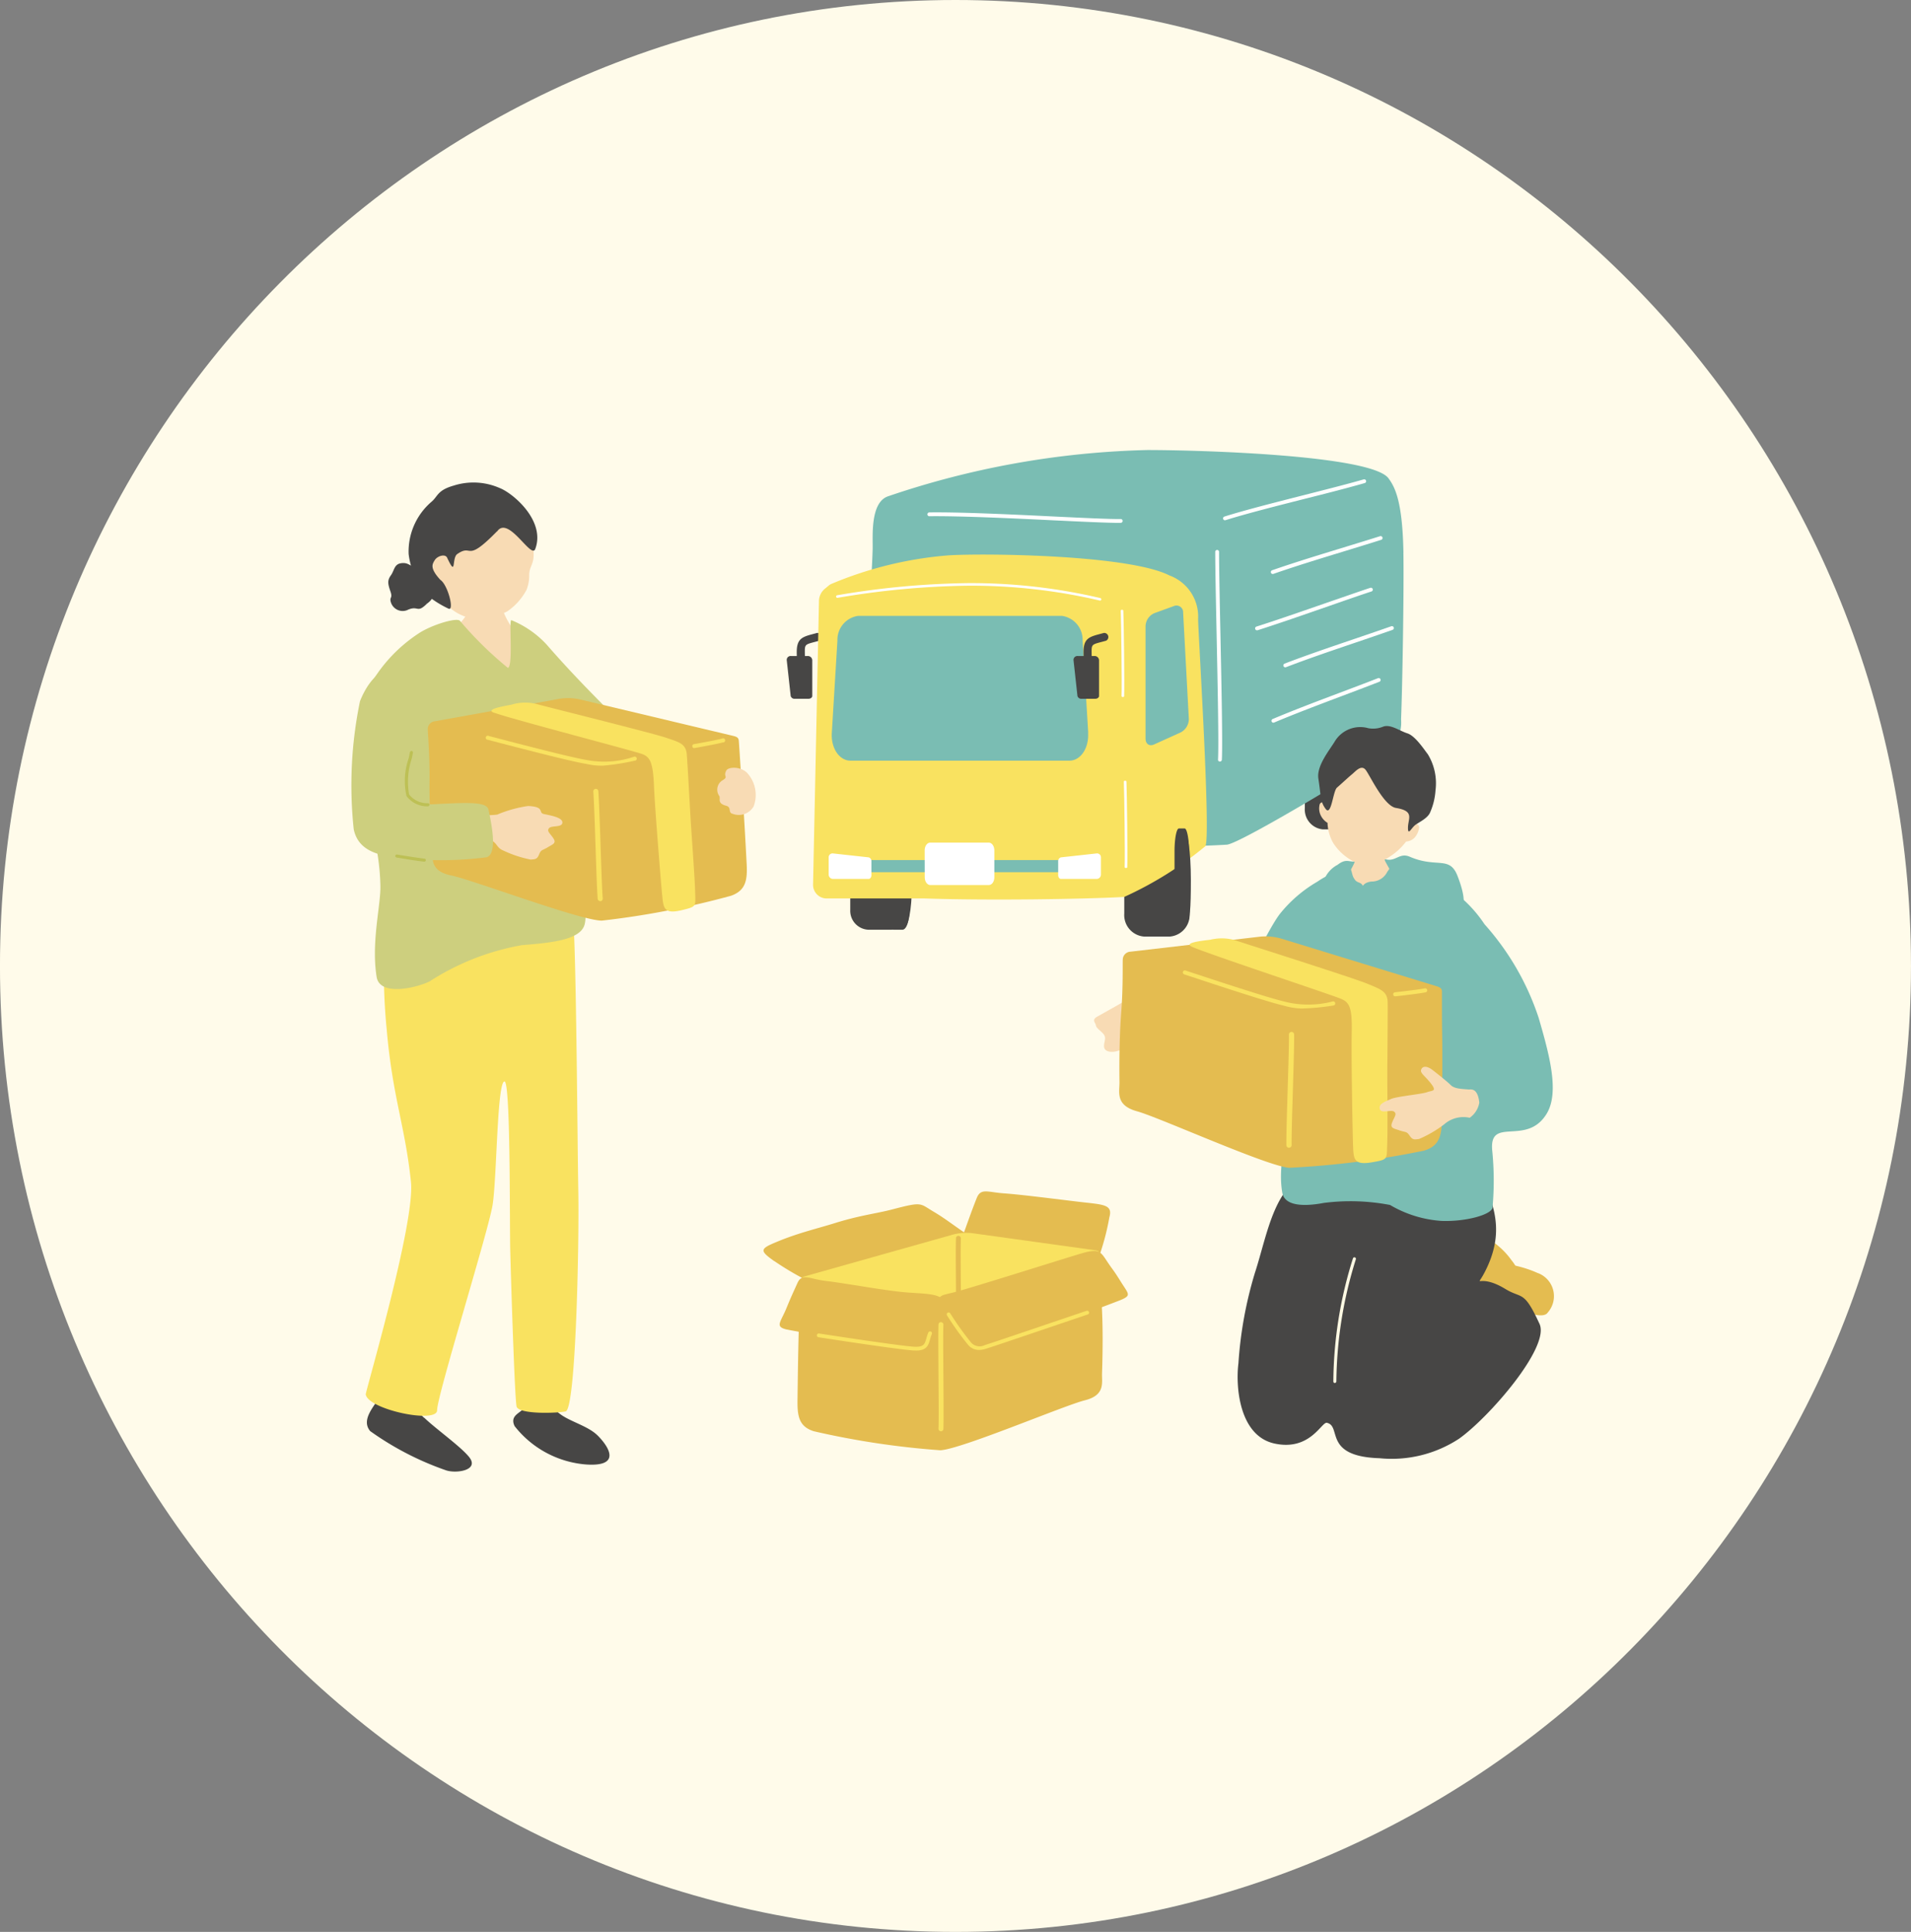 <svg xmlns="http://www.w3.org/2000/svg" width="93" height="94" viewBox="0 0 93 94">
  <rect x="0" y="0" width="93" height="94" fill="#808080" stroke="none"/>
  <g id="Group_79381" data-name="Group 79381" transform="translate(-0.521 0)">
    <path id="Path_388976" data-name="Path 388976" d="M46.5,0C72.181,0,93,21.043,93,47S72.181,94,46.5,94,0,72.957,0,47,20.819,0,46.5,0Z" transform="translate(0.52 0)" fill="#fffbea"/>
    <g id="Group_79347" data-name="Group 79347" transform="translate(17.619 21.898)">
      <path id="Path_388051" data-name="Path 388051" d="M1045.015,70.264a.971.971,0,0,0,.865,1.046h1.134a.971.971,0,0,0,.865-1.046v-2.59a.972.972,0,0,0-.865-1.046h-1.134a.971.971,0,0,0-.865,1.046Z" transform="translate(-998.612 -52.854)" fill="#474645"/>
      <path id="Path_388052" data-name="Path 388052" d="M1018.076,38.208c-.045-2.533-.42-3.2-.724-3.619-.814-1.131-9.132-1.38-11.748-1.38a42.124,42.124,0,0,0-12.629,2.258c-.865.32-.714,2.005-.73,2.559-.107,3.82-1.221,13.639-1.221,13.639-.009.427,1.264.779,1.688.779h5.625c3.715.118,8.89.106,11.143-.033.669-.041,7.331-4.1,7.667-4.376a1.914,1.914,0,0,0,.814-1.73c.068-1.662.144-6.367.113-8.1" transform="translate(-966.875 -33.21)" fill="#7abdb3"/>
      <path id="Path_388053" data-name="Path 388053" d="M984.852,57.523a.215.215,0,0,1,.228.2v1.746c0,.075-.084.136-.187.136h-.663a.191.191,0,0,1-.2-.136l-.192-1.746a.189.189,0,0,1,.207-.2Z" transform="translate(-962.649 -47.502)" fill="#474645"/>
      <path id="Path_388054" data-name="Path 388054" d="M985.25,56.952a.2.2,0,0,1-.2-.2c0-.133,0-.223-.007-.359s-.01-.315-.015-.625c-.011-.678.244-.776.777-.916l.213-.057a.2.2,0,0,1,.107.378l-.219.059c-.473.124-.491.129-.484.529.005.307.011.485.015.619s.007.232.007.371a.2.2,0,0,1-.2.2" transform="translate(-963.352 -45.896)" fill="#474645"/>
      <path id="Path_388055" data-name="Path 388055" d="M991.343,82.733a.923.923,0,0,0,.872.962h1.141a.923.923,0,0,0,.872-.962V80.352a.923.923,0,0,0-.872-.962h-1.141a.923.923,0,0,0-.872.962Z" transform="translate(-967.063 -60.356)" fill="#474645"/>
      <path id="Path_388056" data-name="Path 388056" d="M995.656,82.733c0,.529.15.962.333.962h.435c.182,0,.332-.433.332-.962V80.352c0-.529-.15-.962-.332-.962h-.435c-.183,0-.333.433-.333.962Z" transform="translate(-969.598 -60.356)" fill="#474645"/>
      <path id="Path_388057" data-name="Path 388057" d="M996.639,81.608c0,1.164.183,2.107.408,2.107s.408-.943.408-2.107-.182-2.107-.408-2.107-.408.943-.408,2.107" transform="translate(-970.176 -60.421)" fill="#474645"/>
      <path id="Path_388058" data-name="Path 388058" d="M1023.7,82.41a1.049,1.049,0,0,0,.961,1.115h1.257a1.05,1.05,0,0,0,.961-1.115V79.649a1.05,1.05,0,0,0-.961-1.115h-1.257a1.049,1.049,0,0,0-.961,1.115Z" transform="translate(-986.085 -59.853)" fill="#474645"/>
      <path id="Path_388059" data-name="Path 388059" d="M1004.273,46.554c-2-1-8.993-1.078-10.737-.967a18.4,18.4,0,0,0-5.719,1.4.742.742,0,0,0-.151.11.733.733,0,0,0-.077.067.794.794,0,0,0-.351.65l-.286,13.767a.663.663,0,0,0,.641.7h4.784c3.16.106,7.8.032,9.715-.074a17.5,17.5,0,0,0,3.942-2.462c.292-.218-.316-10-.345-11.048a2.133,2.133,0,0,0-1.415-2.14" transform="translate(-964.481 -40.463)" fill="#f9e260"/>
      <path id="Path_388060" data-name="Path 388060" d="M990.718,81.961c0,.134.076.243.169.243h11.327c.093,0,.169-.11.169-.243v-.105c0-.134-.076-.243-.169-.243H990.887c-.093,0-.169.109-.169.243Z" transform="translate(-966.695 -61.663)" fill="#7abdb3"/>
      <path id="Path_388061" data-name="Path 388061" d="M1049.706,70.264c0,.575.123,1.046.273,1.046h.358c.15,0,.273-.471.273-1.046v-2.59c0-.575-.123-1.046-.273-1.046h-.358c-.151,0-.273.471-.273,1.046Z" transform="translate(-1001.37 -52.854)" fill="#474645"/>
      <path id="Path_388062" data-name="Path 388062" d="M1050.514,69.039c0,1.265.15,2.291.335,2.291s.335-1.026.335-2.291-.15-2.291-.335-2.291-.335,1.026-.335,2.291" transform="translate(-1001.845 -52.925)" fill="#474645"/>
      <path id="Path_388063" data-name="Path 388063" d="M1051.6,71.041a.447.447,0,1,0,.075-.888,2.688,2.688,0,0,0-.075.888" transform="translate(-1002.484 -54.926)" fill="#474645"/>
      <path id="Path_388064" data-name="Path 388064" d="M1029.632,81.764a.385.385,0,0,0,.548.411c.117,0,.134-.042.156-.411V79c0-.613-.1-1.115-.213-1.115h-.279c-.117,0-.213.5-.213,1.115Z" transform="translate(-989.57 -59.473)" fill="#474645"/>
      <path id="Path_388065" data-name="Path 388065" d="M1029.883,80.459c0,1.349.269,2.117.46,2.117s.23-.767.23-2.117-.154-2.443-.345-2.443-.345,1.093-.345,2.443" transform="translate(-989.717 -59.548)" fill="#474645"/>
      <path id="Path_388066" data-name="Path 388066" d="M1030.446,82.593c0,.523.084.946.187.946s.188-.424.188-.946-.084-.946-.187-.946-.187.424-.187.946" transform="translate(-990.048 -61.682)" fill="#474645"/>
      <path id="Path_388067" data-name="Path 388067" d="M1023.748,76.494c.035,0,.064-.015.065-.037.023-.546-.014-3.565-.04-4.169,0-.022-.031-.04-.065-.04s-.062.017-.062.039c.025.6.062,3.62.04,4.165,0,.022.026.04.062.042" transform="translate(-986.052 -56.158)" fill="#fff"/>
      <path id="Path_388068" data-name="Path 388068" d="M1002.51,49.768a.063.063,0,0,0,.021-.123,27.555,27.555,0,0,0-6.437-.729,40.487,40.487,0,0,0-6.373.591.063.063,0,0,0,.021.125,40.384,40.384,0,0,1,6.352-.59,27.439,27.439,0,0,1,6.4.721.063.063,0,0,0,.021,0" transform="translate(-966.077 -42.442)" fill="#fff"/>
      <path id="Path_388069" data-name="Path 388069" d="M1000.137,81.245c0,.2.12.372.266.372h2.855c.146,0,.266-.168.266-.372v-1.32c0-.2-.12-.372-.266-.372H1000.4c-.146,0-.266.167-.266.372Z" transform="translate(-972.232 -60.452)" fill="#fff"/>
      <path id="Path_388070" data-name="Path 388070" d="M1001.648,58.488l-.017-.286-.256-4.214a1.173,1.173,0,0,0-1-1.2h-9.932a1.173,1.173,0,0,0-1,1.2l-.256,4.214-.017.286c-.045.735.364,1.344.91,1.344h10.652c.545,0,.954-.609.91-1.344" transform="translate(-965.787 -44.719)" fill="#7abdb3"/>
      <path id="Path_388071" data-name="Path 388071" d="M988.794,81.837a.215.215,0,0,0,.2.228h1.745c.075,0,.136-.084.136-.187v-.663a.191.191,0,0,0-.136-.2l-1.745-.192a.189.189,0,0,0-.2.206Z" transform="translate(-965.564 -61.197)" fill="#fff"/>
      <path id="Path_388072" data-name="Path 388072" d="M1017.98,81.837a.215.215,0,0,1-.2.228h-1.746c-.075,0-.135-.084-.135-.187v-.663a.192.192,0,0,1,.135-.2l1.746-.192a.189.189,0,0,1,.2.206Z" transform="translate(-981.5 -61.197)" fill="#fff"/>
      <path id="Path_388073" data-name="Path 388073" d="M1023.378,56.31c.035,0,.064-.015.065-.037.023-.546-.014-3.565-.04-4.169,0-.022-.031-.04-.065-.04s-.062.017-.061.039c.025.6.062,3.62.04,4.165,0,.022.026.04.062.042" transform="translate(-985.834 -44.293)" fill="#fff"/>
      <path id="Path_388074" data-name="Path 388074" d="M1018.713,57.523a.215.215,0,0,1,.228.2v1.746c0,.075-.084.136-.187.136h-.663a.191.191,0,0,1-.2-.136l-.192-1.746a.189.189,0,0,1,.206-.2Z" transform="translate(-982.554 -47.502)" fill="#474645"/>
      <path id="Path_388075" data-name="Path 388075" d="M1019.112,56.952a.2.2,0,0,1-.2-.2c0-.133,0-.223-.007-.359s-.01-.315-.015-.625c-.012-.678.244-.776.777-.916l.213-.057a.2.2,0,0,1,.107.378l-.219.059c-.473.124-.491.129-.484.529.005.307.011.485.015.619s.007.232.007.371a.2.2,0,0,1-.2.2" transform="translate(-983.257 -45.896)" fill="#474645"/>
      <path id="Path_388076" data-name="Path 388076" d="M1028.317,57.077a.733.733,0,0,1-.387.659l-1.306.592c-.227.1-.413-.026-.413-.286V52.568a.711.711,0,0,1,.425-.628l.954-.347a.324.324,0,0,1,.45.318Z" transform="translate(-987.56 -44.002)" fill="#7abdb3"/>
      <path id="Path_388077" data-name="Path 388077" d="M1009.772,41.083c-.575,0-1.778-.057-3.158-.123-2.043-.1-4.587-.218-6.069-.2a.093.093,0,0,1,0-.186c1.488-.021,4.034.1,6.08.2,1.461.07,2.721.13,3.244.122h0a.093.093,0,0,1,0,.185h-.1" transform="translate(-972.417 -37.54)" fill="#fff"/>
      <path id="Path_388078" data-name="Path 388078" d="M1035.45,38.656a.093.093,0,0,1-.028-.181c.983-.31,2.443-.681,3.854-1.04,1.089-.277,2.118-.538,2.933-.771a.093.093,0,0,1,.052.178c-.818.234-1.849.5-2.939.772-1.409.358-2.867.728-3.844,1.036a.085.085,0,0,1-.028,0" transform="translate(-992.935 -35.238)" fill="#fff"/>
      <path id="Path_388079" data-name="Path 388079" d="M1041.1,45.213a.093.093,0,0,1-.031-.181c1.111-.386,2.2-.718,3.347-1.069.613-.188,1.242-.38,1.9-.587a.093.093,0,1,1,.056.177c-.657.208-1.286.4-1.9.588-1.148.351-2.233.683-3.341,1.067a.086.086,0,0,1-.031.005" transform="translate(-996.258 -39.183)" fill="#fff"/>
      <path id="Path_388080" data-name="Path 388080" d="M1034.653,55.3h0a.093.093,0,0,1-.088-.1c.041-.781-.018-3.6-.069-6.093-.034-1.656-.067-3.22-.067-4.012a.093.093,0,1,1,.186,0c0,.79.032,2.354.067,4.008.052,2.493.11,5.318.069,6.106a.092.092,0,0,1-.093.088" transform="translate(-992.387 -40.141)" fill="#fff"/>
      <path id="Path_388081" data-name="Path 388081" d="M1039.232,51.534a.093.093,0,0,1-.028-.181c.9-.285,2.262-.757,3.46-1.173.876-.3,1.632-.567,2.085-.714a.093.093,0,0,1,.057.177c-.452.146-1.207.408-2.081.713-1.2.417-2.559.889-3.465,1.175a.1.1,0,0,1-.028,0" transform="translate(-995.158 -42.763)" fill="#fff"/>
      <path id="Path_388082" data-name="Path 388082" d="M1042.573,56a.093.093,0,0,1-.033-.18c1.1-.42,2.174-.785,3.313-1.172.607-.206,1.23-.418,1.88-.646a.093.093,0,0,1,.061.176c-.65.228-1.274.44-1.881.646-1.137.386-2.211.751-3.306,1.17a.1.1,0,0,1-.033.006" transform="translate(-997.122 -45.429)" fill="#fff"/>
      <path id="Path_388083" data-name="Path 388083" d="M1041.166,62.3a.093.093,0,0,1-.036-.178c1.083-.455,2.146-.856,3.271-1.28.6-.226,1.216-.458,1.858-.708a.093.093,0,0,1,.067.174c-.643.249-1.259.482-1.86.708-1.123.424-2.185.824-3.265,1.277a.092.092,0,0,1-.036.007" transform="translate(-996.295 -49.034)" fill="#fff"/>
      <path id="Path_388084" data-name="Path 388084" d="M1011.638,122.007a11.909,11.909,0,0,1-.595,2.156,51.811,51.811,0,0,1-6.189-.694c-.575-.112-.49-.179-.245-.861s.368-1.024.571-1.54.511-.3,1.349-.241,2.587.286,3.652.412c1.171.138,1.647.117,1.456.767" transform="translate(-974.751 -84.659)" fill="#e4bc50"/>
      <path id="Path_388085" data-name="Path 388085" d="M981.626,125.011a14.238,14.238,0,0,0,2.076,1.179,13.205,13.205,0,0,0,4.831-.73c1.551-.643,3.452-1.1,2.845-1.5-1-.654-1.358-.974-2.012-1.359-.675-.4-.519-.487-2-.1-.76.2-1.563.282-2.794.666-.865.27-1.769.474-2.794.9-.844.349-.892.424-.154.948" transform="translate(-961.045 -85.552)" fill="#e4bc50"/>
      <path id="Path_388086" data-name="Path 388086" d="M986.326,128.82c-.582.068-1.031.114-1.01.368s-.1,1.3-.12,1.751c-.039.946-.061,2.192-.084,4.047-.01.79.084,1.274.791,1.5a40.168,40.168,0,0,0,6.161.926c1.016-.051,6.015-2.177,7.028-2.43s.824-.861.84-1.316c.038-1.118.042-2.308-.008-3.193-.065-1.162-.016-2.278-.016-2.431s-.28-.457-.99-.33-12.078,1.045-12.592,1.1" transform="translate(-963.399 -88.745)" fill="#e4bc50"/>
      <path id="Path_388087" data-name="Path 388087" d="M1001.868,141.47h-.005a.12.12,0,0,1-.115-.124c.016-.376.008-1.48,0-2.548-.008-1.11-.016-2.159,0-2.524a.115.115,0,0,1,.125-.114.12.12,0,0,1,.114.125c-.016.358-.008,1.453,0,2.512s.016,2.177,0,2.56a.12.12,0,0,1-.12.114" transform="translate(-973.174 -93.727)" fill="#f9e260"/>
      <path id="Path_388088" data-name="Path 388088" d="M999.874,126.652l-.582.165-5.869,1.652-.437.124-.305.086a2.641,2.641,0,0,1-.917.065l-5.3-.738-.656-.091c-.256-.035-.263-.122-.015-.193l7.194-2.027a2.617,2.617,0,0,1,.914-.064l5.962.828c.255.036.263.122.014.193" transform="translate(-963.691 -87.528)" fill="#f9e260"/>
      <path id="Path_388089" data-name="Path 388089" d="M1003.933,131.285h-.005a.12.12,0,0,1-.115-.124c.017-.376.008-1.48,0-2.548-.008-1.11-.016-2.159,0-2.524a.115.115,0,0,1,.124-.114.12.12,0,0,1,.114.125c-.016.358-.008,1.453,0,2.512s.016,2.177,0,2.56a.12.12,0,0,1-.12.114" transform="translate(-974.388 -87.74)" fill="#e4bc50"/>
      <path id="Path_388090" data-name="Path 388090" d="M990.892,132.229a13.911,13.911,0,0,1-.948,2.076,57.482,57.482,0,0,1-6.612-.9c-.569-.137-.276-.354,0-1.025s.312-.724.538-1.23.575-.195,1.409-.1,2.65.432,3.716.538c1.026.1,2.179.026,1.9.641" transform="translate(-962.161 -90.618)" fill="#e4bc50"/>
      <path id="Path_388091" data-name="Path 388091" d="M992.237,138.171c-.042,0-.088,0-.136,0-.756-.052-4.141-.57-4.6-.642a.093.093,0,1,1,.029-.183c.454.072,3.831.588,4.58.64.51.035.552-.114.637-.412a2.525,2.525,0,0,1,.091-.274.093.093,0,1,1,.172.071,2.23,2.23,0,0,0-.084.254c-.084.294-.157.551-.693.551" transform="translate(-964.76 -94.36)" fill="#f9e260"/>
      <path id="Path_388092" data-name="Path 388092" d="M1002.4,130.968a6.308,6.308,0,0,0,1.23,1.538,74.338,74.338,0,0,0,7.1-2.358c.538-.23.385-.282,0-.9s-.352-.515-.66-.976-.378-.638-1.186-.408-5.19,1.627-6.228,1.9c-.885.23-.948.09-.256,1.2" transform="translate(-973.289 -88.792)" fill="#e4bc50"/>
      <path id="Path_388093" data-name="Path 388093" d="M1004.288,136.721a.685.685,0,0,1-.513-.238,14.222,14.222,0,0,1-1.037-1.45.093.093,0,0,1,.156-.1,14.164,14.164,0,0,0,1.013,1.42.555.555,0,0,0,.676.131c.432-.135,2.273-.76,3.617-1.216.623-.211,1.132-.384,1.328-.449a.093.093,0,1,1,.059.176l-1.327.449c-1.345.457-3.188,1.082-3.622,1.218a1.187,1.187,0,0,1-.349.061" transform="translate(-973.752 -92.935)" fill="#f9e260"/>
      <path id="Path_388094" data-name="Path 388094" d="M937.068,142.4a1.626,1.626,0,0,1-.338-.395c-.221-.47.218-1.691.266-2.222s-1.74-.945-1.74-.945c-.113.358-.036,1.767-.229,2.291a1.367,1.367,0,0,1-.121.235c-.307.5-.927,1.135-.473,1.675a14.529,14.529,0,0,0,3.691,1.908c.5.168,1.646,0,1.119-.652-.413-.511-1.579-1.336-2.174-1.9" transform="translate(-933.515 -95.304)" fill="#474645"/>
      <path id="Path_388095" data-name="Path 388095" d="M955.657,142.956c-.457-.461-1.358-.681-1.837-1.054a.73.73,0,0,1-.314-.474,18.629,18.629,0,0,1,.443-2.678c-.031-.3-1.845-.412-1.845-.412a21.331,21.331,0,0,0-.034,3.227c0,.006,0,.012-.005.017-.066.273-.724.354-.446.92a4.909,4.909,0,0,0,3.472,1.863c1.669.116,1.187-.784.568-1.409" transform="translate(-943.671 -95.007)" fill="#474645"/>
      <path id="Path_388096" data-name="Path 388096" d="M946.259,49.456c-.069,0-.967.1-1.053.1a6.394,6.394,0,0,1-.2.864,3.32,3.32,0,0,1-1.061,1.239c-.342,3.509,4.339,4.143,3.595.357a3.934,3.934,0,0,1-1.086-1.8c-.067-.254-.195-.657-.2-.754" transform="translate(-939.193 -42.76)" fill="#f8dbb4"/>
      <path id="Path_388097" data-name="Path 388097" d="M938.663,48.544c-.48.474-.4.035-.952.3a.6.6,0,0,1-.778-.364c-.1-.3.1-.183-.028-.551s-.156-.534.02-.779.157-.542.5-.592.415.146.609.139.429-.1.568.286.444.49.4.725.137.506-.341.833" transform="translate(-935.002 -41.052)" fill="#474645"/>
      <path id="Path_388098" data-name="Path 388098" d="M942.268,42.879a2.236,2.236,0,0,0,1.665,1.407,3.081,3.081,0,0,0,1.76-.338,2.949,2.949,0,0,0,.928-1.041,1.864,1.864,0,0,0,.131-.708c0-.577.392-.521.122-1.717a3.124,3.124,0,0,0-2.28-2.335c-1.432-.247-3.117,2.942-2.327,4.732" transform="translate(-938.096 -36.104)" fill="#f8dbb4"/>
      <path id="Path_388099" data-name="Path 388099" d="M943.513,39.426c.547-.808,1.666,1.368,1.858.852.513-1.372-1.082-2.716-1.728-2.966a3.17,3.17,0,0,0-2.233-.122c-.821.232-.77.53-1.1.8a3.189,3.189,0,0,0-1.1,2.538,4.006,4.006,0,0,0,.767,1.891,5.151,5.151,0,0,0,1.173.761c.294.135-.023-1.149-.395-1.4-.517-.558-.4-.761-.272-.964s.508-.315.6-.115c.466,1,.21.018.493-.178.769-.533.376.49,1.928-1.1" transform="translate(-936.421 -35.463)" fill="#474645"/>
      <path id="Path_388100" data-name="Path 388100" d="M935.183,87.17a28.745,28.745,0,0,0-.029,5.926c.287,3.326.895,4.678,1.181,7.427.208,1.992-2.218,10.2-2.2,10.332.09.731,3.48,1.452,3.473.77-.006-.7,2.489-8.682,2.7-9.989.207-1.284.216-5.991.578-6.006.3-.012.247,6.851.28,8.208.034,1.4.223,7.428.314,7.629.16.357,1.874.314,2.379.22s.662-8.256.621-10.614c-.055-3.156-.11-13.6-.312-13.812s-8.984-.09-8.984-.09" transform="translate(-933.433 -64.909)" fill="#f9e260"/>
      <path id="Path_388101" data-name="Path 388101" d="M942.615,54.486a4.787,4.787,0,0,0-1.743-1.213c-.118.039.1,2.263-.165,2.323a17.72,17.72,0,0,1-2.328-2.284c-.137-.189-1.4.194-2.029.617a7.386,7.386,0,0,0-2.488,2.758c-.577,1.448-.266,5.366.176,6.559a11.124,11.124,0,0,1,.465,2.94c.025.956-.454,2.745-.184,4.445.156.988,2.024.507,2.584.217a12.177,12.177,0,0,1,4.477-1.759c1.321-.112,2.863-.226,3.063-1.012.251-.987-.661-2.7-.719-3.71s.111-2.955.982-2.7c1.671.489,6.159,1.736,6.354.834.226-1.042,1.034-2.022-.737-2.506-1.12-.306-2.788-.361-4.277-1.884-.816-.835-2.065-2.054-3.432-3.625" transform="translate(-933.089 -44.998)" fill="#cdcf7e"/>
      <path id="Path_388102" data-name="Path 388102" d="M956.978,70.527c-.1-1.908-.177-3.189-.258-4.16-.038-.462-.1-1.542-.122-1.8-.01-.155-.1-.2-.273-.242l-7.487-1.781a2.688,2.688,0,0,0-.943-.028l-6.1,1.1a.38.38,0,0,0-.334.395c0,.157.1,1.3.086,2.5-.014.912.041,2.137.128,3.285.035.468-.136,1.1.92,1.318s6.287,2.194,7.334,2.2a41.347,41.347,0,0,0,6.3-1.213c.717-.265.793-.767.75-1.579" transform="translate(-937.741 -50.417)" fill="#e4bc50"/>
      <path id="Path_388103" data-name="Path 388103" d="M954.055,68.405a3.16,3.16,0,0,1-.785-.079l-.126-.023c-.778-.139-3.05-.727-4.691-1.156a.1.1,0,1,1,.049-.185c1.638.429,3.9,1.015,4.675,1.153l.128.023a4.544,4.544,0,0,0,2.248-.162.1.1,0,1,1,.038.188,10.755,10.755,0,0,1-1.535.241" transform="translate(-941.809 -53.049)" fill="#f9e260"/>
      <path id="Path_388104" data-name="Path 388104" d="M949.116,63.514c.845.309,6.852,1.871,7.214,2.014s.517.374.565,1.522.339,4.714.4,5.345.086.934.954.727c.732-.176.666-.186.653-.819-.016-.779-.184-2.884-.238-3.873-.052-.949-.146-2.612-.172-2.9-.048-.526-.408-.591-1.011-.8s-5.86-1.516-6.314-1.642a2.256,2.256,0,0,0-1.214.037c-.459.085-1.278.232-.843.391" transform="translate(-942.168 -50.734)" fill="#f9e260"/>
      <path id="Path_388105" data-name="Path 388105" d="M961.346,78.674h.005a.123.123,0,0,0,.112-.133c-.033-.387-.071-1.523-.108-2.621-.038-1.143-.075-2.222-.107-2.6a.119.119,0,0,0-.133-.112.123.123,0,0,0-.112.133c.032.368.07,1.495.106,2.584s.075,2.241.108,2.633a.123.123,0,0,0,.128.113" transform="translate(-949.228 -56.723)" fill="#f9e260"/>
      <path id="Path_388106" data-name="Path 388106" d="M972.744,67.732a.1.1,0,0,1-.02-.19c.476-.082,1.125-.206,1.387-.273a.1.1,0,1,1,.048.185c-.268.069-.922.194-1.4.277h-.012" transform="translate(-956.071 -53.229)" fill="#f9e260"/>
      <path id="Path_388107" data-name="Path 388107" d="M977.4,72.6a.834.834,0,0,1-1.023.358c-.242-.054-.032-.317-.314-.391-.475-.124-.244-.359-.342-.486a.53.53,0,0,1,.18-.761c.29-.173,0-.171.173-.472.1-.181.746-.211,1.053.171A1.585,1.585,0,0,1,977.4,72.6" transform="translate(-957.822 -55.26)" fill="#f8dbb4"/>
      <path id="Path_388108" data-name="Path 388108" d="M944.146,75.543a5.775,5.775,0,0,0,1.877.107,6.035,6.035,0,0,1,1.509-.42c.836.039.475.324.758.389s.913.157.907.415-.525.13-.649.275.047.247.208.491-.018.286-.276.442-.317.1-.413.338-.178.238-.413.257a5.6,5.6,0,0,1-1.322-.436c-.51-.19-.2-.691-1.365-.5-.521.085-1.272-.07-1.468-.512-.078-.733.01-.887.645-.846" transform="translate(-938.926 -57.911)" fill="#f8dbb4"/>
      <path id="Path_388109" data-name="Path 388109" d="M935.912,60.094c.032.63-.7,3.3-.743,4.621-.02.593.356.815,1.153.779,1.631-.075,2.7-.161,2.788.262.138.652.459,2.138-.091,2.315a17.3,17.3,0,0,1-4.05.044c-1.206-.1-2.19-.345-2.417-1.4a20.169,20.169,0,0,1,.305-6.242c1.006-2.5,2.983-1.8,3.056-.374" transform="translate(-932.435 -48.257)" fill="#cdcf7e"/>
      <path id="Path_388110" data-name="Path 388110" d="M939.032,81.307h-.012c-.4-.047-.893-.127-1.33-.2a.077.077,0,0,1-.065-.085.071.071,0,0,1,.08-.061c.444.072.939.151,1.333.2a.073.073,0,0,1,0,.146" transform="translate(-935.485 -61.28)" fill="#bdc055"/>
      <path id="Path_388111" data-name="Path 388111" d="M939.85,71.431h-.006a1.253,1.253,0,0,1-1.036-.5,3.353,3.353,0,0,1,.108-1.845c.02-.1.04-.2.059-.289a.074.074,0,0,1,.146.029c-.019.094-.039.191-.06.29a3.538,3.538,0,0,0-.127,1.737,1.123,1.123,0,0,0,.922.427.074.074,0,0,1-.006.148" transform="translate(-936.123 -54.096)" fill="#bdc055"/>
      <path id="Path_388112" data-name="Path 388112" d="M1062.021,130.977c.218.456,1.942-.031,2.5.139s2.048.887,2.314.45a1.2,1.2,0,0,0-.515-1.93c-1.207-.543-2.893-.671-3.348-.2a7.117,7.117,0,0,0-.948,1.546" transform="translate(-1008.609 -89.603)" fill="#e4bc50"/>
      <path id="Path_388113" data-name="Path 388113" d="M1056.677,128.229c-.588-.474-1.094-1.289-.517-1.885a2.962,2.962,0,0,1,2.377-1.267,3.7,3.7,0,0,1,2.927,1.542c.781.955-.165.927-1.328.807a5,5,0,0,0-3.459.8" transform="translate(-1005.014 -87.212)" fill="#e4bc50"/>
      <path id="Path_388114" data-name="Path 388114" d="M1044.353,116.983a15.827,15.827,0,0,0-3.6.266c-1.862.331-2.21,2.961-2.832,4.858a19.473,19.473,0,0,0-.795,4.383c-.14,1.1.025,3.526,1.759,3.9s2.288-1.067,2.547-1.009c.737.165-.2,1.636,2.563,1.723a5.969,5.969,0,0,0,3.873-.953c1.455-1.034,4.431-4.453,3.911-5.583-.77-1.672-.842-1.2-1.664-1.7-1.44-.874-1.474.2-.9-1.026.995-2.111.1-3.46-.409-4.932-.491-1.411-3.259.042-4.461.073" transform="translate(-993.955 -82.05)" fill="#474645"/>
      <path id="Path_388115" data-name="Path 388115" d="M1023.744,97.418c-.3-.076-1.932-.791-2.062-.612s.16.448.013.54-1.127.64-1.412.8-.085.277-.061.432.337.318.418.494-.06.384-.017.577.3.24.563.19,2.076-.794,2.456-.946a2,2,0,0,1,1.063-.113c.06.014.568.164,1.3.383.1-.462.21-.923.337-1.382-1.4-.185-2.5-.333-2.6-.36" transform="translate(-983.985 -70.577)" fill="#f8dbb4"/>
      <path id="Path_388116" data-name="Path 388116" d="M1047.791,81.543c.53-.416.589-.024,1.189-.233s.552-.285,1.093-.075.719-.322,1.242-.1c1.326.576,1.944-.07,2.334.946.914,2.377-.485,1.7-1.5,1.652a21.414,21.414,0,0,0-2.181-.05c-1.067.026-2.328.4-2.615-.053a1.4,1.4,0,0,1,.438-2.091" transform="translate(-999.812 -61.35)" fill="#7abdb3"/>
      <path id="Path_388117" data-name="Path 388117" d="M1050.172,79.512c.065,0,.92.082,1,.076a6.027,6.027,0,0,0,.2.817c.077.17.647,1.149.727,1.235a2.1,2.1,0,0,1-2.9-.1,3.76,3.76,0,0,0,.8-1.312c.059-.243.173-.628.176-.72" transform="translate(-1001.072 -60.428)" fill="#f8dbb4"/>
      <path id="Path_388118" data-name="Path 388118" d="M1051.32,72.03c.444-1.4.413-3.222-1.31-3.654s-2.707,1.249-2.978,2.694a.164.164,0,0,0-.313.063.773.773,0,0,0,.069.495.866.866,0,0,0,.324.352,2.11,2.11,0,0,0,.281.987,2.57,2.57,0,0,0,1.292,1.021,2.136,2.136,0,0,0,1.476-.378,3.069,3.069,0,0,0,.775-.722.622.622,0,0,0,.407-.182.938.938,0,0,0,.229-.5.193.193,0,0,0-.252-.179" transform="translate(-999.605 -53.84)" fill="#f8dbb4"/>
      <path id="Path_388119" data-name="Path 388119" d="M1049.037,65.9a1.286,1.286,0,0,0,.711-.075c.361-.136.794.2,1.188.326s.853.847.988,1.01a2.712,2.712,0,0,1,.377,1.76,3.174,3.174,0,0,1-.28,1.115c-.143.261-.488.418-.691.561s-.375.569-.369.132.334-.8-.583-.95c-.593-.1-1.263-1.58-1.478-1.853s-.5.083-.657.21-.539.484-.737.654-.272,1.423-.556,1.032c-.26-.358-.212-.561-.35-1.471-.093-.615.526-1.364.789-1.792a1.446,1.446,0,0,1,1.647-.659" transform="translate(-999.539 -52.365)" fill="#474645"/>
      <path id="Path_388120" data-name="Path 388120" d="M1035.474,83.358a3.866,3.866,0,0,1,1.222-.561c.113.035.432,1.374.86,1.415s1.594-1.081,1.721-1.263,1.241.031,1.9.316a6.363,6.363,0,0,1,2.431,2.163,12.87,12.87,0,0,1,2.639,4.565c.513,1.772,1.022,3.609.386,4.656-.985,1.621-2.835.07-2.645,1.83A14.669,14.669,0,0,1,1044,99.2c-.013.352-1.282.708-2.477.665a5.673,5.673,0,0,1-2.511-.776,10.224,10.224,0,0,0-3.222-.1c-.646.123-1.886.265-2.022-.493-.308-1.718.589-3.984.626-4.949s.349-3.038.032-3.244c-.348-.225-1.293,2.538-2.946,2.249-.1-.017-2.75-.653-3.266-.811-.8-.244-.4-2.429-.016-2.9.487-.589,2.932.594,3.184.262s1.583-3.257,2.248-4.151a6.524,6.524,0,0,1,1.846-1.595" transform="translate(-988.462 -62.357)" fill="#7abdb3"/>
      <path id="Path_388121" data-name="Path 388121" d="M1048.421,82.156c.2,0,.205-.281.34.07s.078.4.24.613.4.015.451.605c.019.209.34.258.077.417-.415.251-.583-.243-1.066-.272s-.477-.48-.613-.6c-.225-.2-.333-.336-.032-.515s.416-.319.6-.315" transform="translate(-1000.152 -61.92)" fill="#7abdb3"/>
      <path id="Path_388122" data-name="Path 388122" d="M1051.715,83.4c-.02-.23-.031-.552.473-.615a.843.843,0,0,0,.773-.472c.211-.293.27-.4.568-.47s1.88.222,1.893.465.291.386.012.57c-.579.384-1.117.024-1.762.059-.516.028-.476.479-.868.563s-.656.488-1.089-.1" transform="translate(-1002.547 -61.79)" fill="#7abdb3"/>
      <path id="Path_388123" data-name="Path 388123" d="M1038.8,99.479c.02-1.969.027-3.292.008-4.3-.009-.477-.007-1.592-.007-1.863,0-.16-.091-.213-.265-.268l-7.585-2.324a2.775,2.775,0,0,0-.969-.09l-6.346.735a.392.392,0,0,0-.369.384c-.012.162.021,1.348-.076,2.579-.074.938-.1,2.2-.084,3.387.006.484-.212,1.123.859,1.417s6.323,2.67,7.4,2.748a42.655,42.655,0,0,0,6.56-.834c.755-.225.866-.737.875-1.576" transform="translate(-985.725 -66.961)" fill="#e4bc50"/>
      <path id="Path_388124" data-name="Path 388124" d="M1036.317,96.485a3.257,3.257,0,0,1-.8-.132l-.129-.032c-.791-.195-3.089-.948-4.749-1.5a.1.1,0,0,1,.062-.187c1.656.549,3.95,1.3,4.734,1.493l.13.033a4.686,4.686,0,0,0,2.323-.019.1.1,0,1,1,.027.2,11.123,11.123,0,0,1-1.595.147" transform="translate(-990.12 -69.315)" fill="#f9e260"/>
      <path id="Path_388125" data-name="Path 388125" d="M1031.528,91.28c.849.373,6.925,2.375,7.289,2.546s.508.419.481,1.6.039,4.872.065,5.525.027.967.934.81c.765-.132.7-.147.725-.8.035-.8,0-2.979.01-4,.009-.979.021-2.7.014-2.993-.015-.544-.381-.635-.987-.893s-5.928-1.944-6.387-2.1a2.324,2.324,0,0,0-1.25-.042c-.478.057-1.33.155-.892.347" transform="translate(-990.613 -67.108)" fill="#f9e260"/>
      <path id="Path_388126" data-name="Path 388126" d="M1042.962,107.529h.005a.127.127,0,0,0,.125-.129c-.009-.4.027-1.57.061-2.7.036-1.178.069-2.291.06-2.679a.122.122,0,0,0-.129-.124.126.126,0,0,0-.124.129c.009.381-.026,1.542-.061,2.666s-.07,2.31-.062,2.716a.127.127,0,0,0,.124.124" transform="translate(-997.332 -73.584)" fill="#f9e260"/>
      <path id="Path_388127" data-name="Path 388127" d="M1055.56,97.149a.1.1,0,0,1-.008-.2c.5-.053,1.17-.138,1.445-.19a.1.1,0,0,1,.115.079.1.1,0,0,1-.079.115c-.28.054-.962.139-1.461.193h-.013" transform="translate(-1004.754 -70.567)" fill="#f9e260"/>
      <path id="Path_388128" data-name="Path 388128" d="M1058.183,107.121c-.523-.036-.727-.064-.894-.229s-.606-.516-.875-.723-.481-.193-.548-.019.184.3.483.69.048.319-.2.413-1.487.207-1.754.331-.606.224-.545.479.548.019.7.137.005.255-.1.532.078.28.367.381.336.032.482.248.226.2.464.168a5.713,5.713,0,0,0,1.22-.711,1.418,1.418,0,0,1,1.244-.321,1.128,1.128,0,0,0,.467-.737c-.077-.744-.426-.633-.508-.639" transform="translate(-1003.801 -76.008)" fill="#f8dbb4"/>
      <path id="Path_388129" data-name="Path 388129" d="M1048.426,134.629a.074.074,0,0,1-.072-.067,20.233,20.233,0,0,1,.955-6,.074.074,0,0,1,.14.048,20.408,20.408,0,0,0-.948,5.934.074.074,0,0,1-.067.08h-.009" transform="translate(-1000.564 -89.234)" fill="#fffae4"/>
    </g>
  </g>
</svg>
